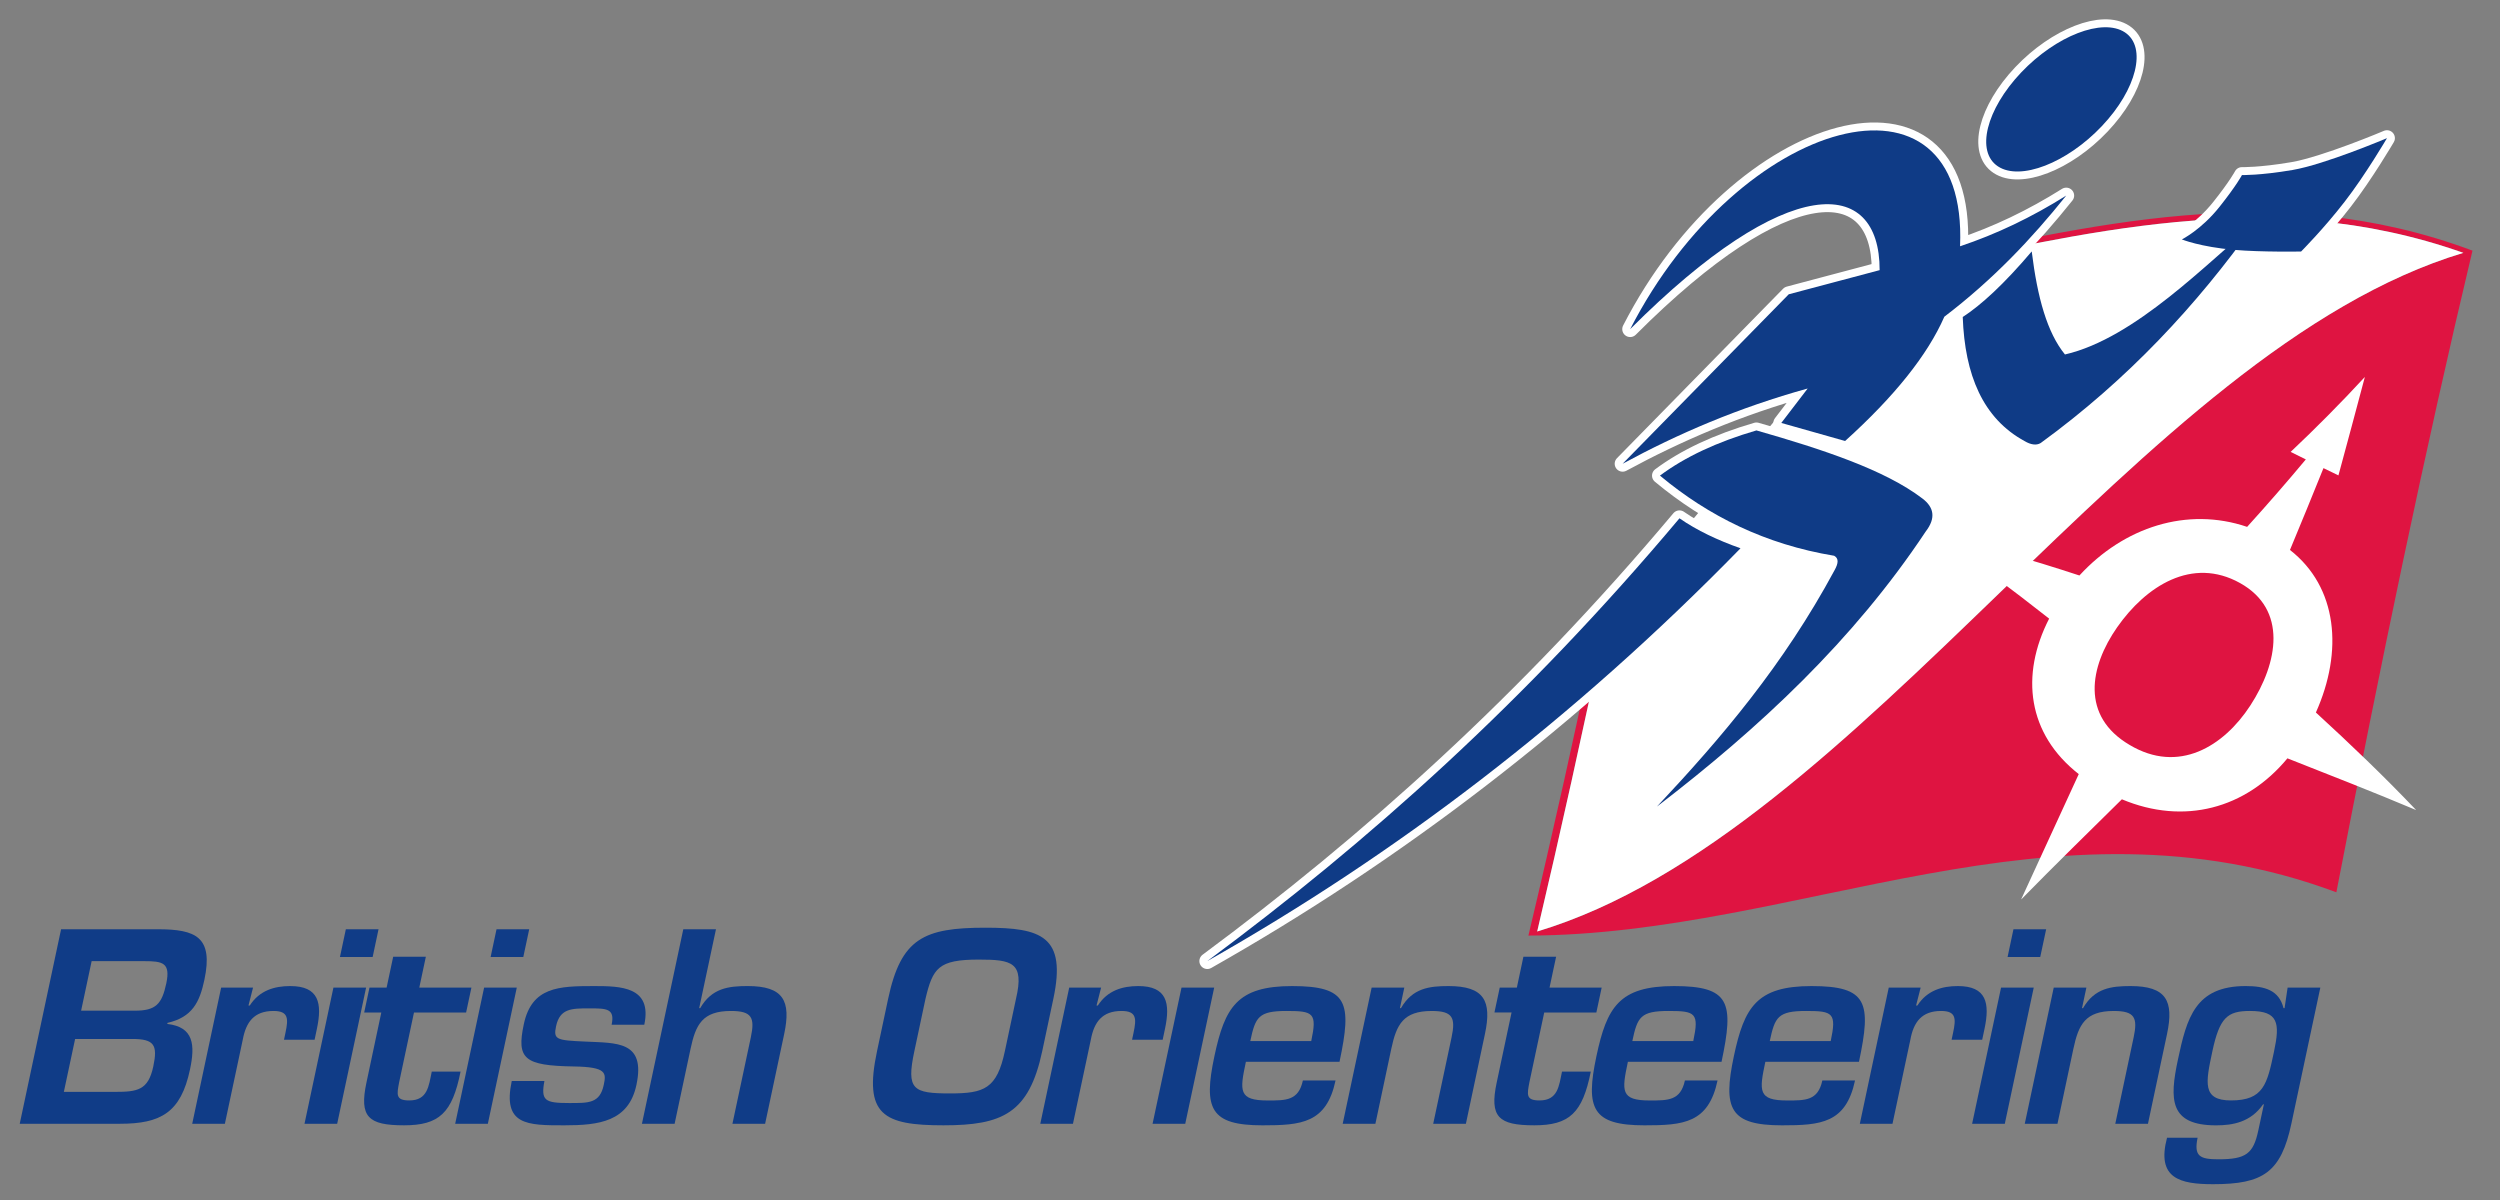 <?xml version="1.0" encoding="utf-8"?>
<!-- Generator: Adobe Illustrator 15.1.0, SVG Export Plug-In . SVG Version: 6.00 Build 0)  -->
<!DOCTYPE svg PUBLIC "-//W3C//DTD SVG 1.1//EN" "http://www.w3.org/Graphics/SVG/1.1/DTD/svg11.dtd">
<svg version="1.1" id="Layer_1" xmlns="http://www.w3.org/2000/svg" xmlns:xlink="http://www.w3.org/1999/xlink" x="0px" y="0px"
	 width="200px" height="96px" viewBox="0 0 200 96" enable-background="new 0 0 200 96" xml:space="preserve">
<rect x="0" y="0" width="200" height="96" fill="#808080" stroke="none"/>
<path fill="#DF1441" d="M152.354,21.133l-0.475,0.574c14.758-2.941,29.369-7.074,45.189-1.479
	c-25.981,7.805-48.112,46.499-74.096,54.292c1.854-7.85,3.662-16.041,5.439-24.502l-0.414,0.5v-1.314
	c-1.869,8.875-3.772,17.453-5.726,25.643h0.002c21.682-0.063,41.893-11.951,64.636-3.463c3.503-18.145,7.106-35.46,10.89-51.333
	C181.867,14.1,167.177,18.151,152.354,21.133"/>
<path fill="#FFFFFF" d="M122.974,74.52c25.982-7.793,48.114-46.486,74.097-54.292c-15.821-5.595-30.433-1.462-45.19,1.479
	l-23.468,28.311C126.636,58.479,124.826,66.67,122.974,74.52"/>
<path fill="#FFFFFF" d="M169.995,2.591c1.776,1.18,0.948,4.548-1.849,7.502c-2.792,2.951-6.533,4.397-8.311,3.216
	c-1.783-1.175-0.948-4.545,1.849-7.501C164.479,2.859,168.21,1.413,169.995,2.591"/>
<path fill="none" stroke="#FFFFFF" stroke-width="1.268" stroke-linejoin="round" d="M169.995,2.591
	c1.776,1.18,0.948,4.548-1.849,7.502c-2.792,2.951-6.533,4.397-8.311,3.216c-1.783-1.175-0.948-4.545,1.849-7.501
	C164.479,2.859,168.21,1.413,169.995,2.591z"/>
<path fill="#FFFFFF" d="M157.019,25.36c1.469-0.954,3.293-2.621,5.519-5.246c0.458,3.726,1.244,6.505,2.658,8.244
	c5.631-1.293,11.447-7.413,15.192-10.462c-4.644,6.519-10.171,12.478-17.132,17.544c-0.345,0.217-0.813,0.131-1.278-0.147
	C158.633,33.481,157.183,29.997,157.019,25.36"/>
<path fill="none" stroke="#FFFFFF" stroke-width="1.268" stroke-linejoin="round" d="M157.019,25.36
	c1.469-0.954,3.293-2.621,5.519-5.246c0.458,3.726,1.244,6.505,2.658,8.244c5.631-1.293,11.447-7.413,15.192-10.462
	c-4.644,6.519-10.171,12.478-17.132,17.544c-0.345,0.217-0.813,0.131-1.278-0.147C158.633,33.481,157.183,29.997,157.019,25.36z"/>
<path fill="#FFFFFF" d="M134.357,41.465c1.406,0.975,3.063,1.753,4.884,2.398c-13.419,13.747-27.646,24.526-42.657,33.024
	C109.424,67.369,122.031,56.146,134.357,41.465"/>
<path fill="none" stroke="#FFFFFF" stroke-width="1.268" stroke-linejoin="round" d="M134.357,41.465
	c1.406,0.975,3.063,1.753,4.884,2.398c-13.419,13.747-27.646,24.526-42.657,33.024C109.424,67.369,122.031,56.146,134.357,41.465z"
	/>
<path fill="#FFFFFF" d="M140.514,34.433c5.309,1.52,10.268,3.153,13.273,5.443c0.916,0.691,1.116,1.55,0.266,2.651
	c-5.768,8.69-13.275,15.69-21.498,21.999c5.154-5.488,10.123-11.328,14.205-18.901c0.33-0.587,0.339-0.962-0.03-1.165
	c-5.49-0.908-10.051-3.173-13.934-6.411C134.799,36.554,137.376,35.35,140.514,34.433"/>
<path fill="none" stroke="#FFFFFF" stroke-width="1.268" stroke-linejoin="round" d="M140.514,34.433
	c5.309,1.52,10.268,3.153,13.273,5.443c0.916,0.691,1.116,1.55,0.266,2.651c-5.768,8.69-13.275,15.69-21.498,21.999
	c5.154-5.488,10.123-11.328,14.205-18.901c0.33-0.587,0.339-0.962-0.03-1.165c-5.49-0.908-10.051-3.173-13.934-6.411
	C134.799,36.554,137.376,35.35,140.514,34.433z"/>
<path fill="#FFFFFF" d="M129.809,37.1l13.292-13.558l7.27-1.93c0.011-7.543-7.398-7.853-19.957,4.718
	c8.754-17.055,27.05-22.097,26.391-6.628c2.898-0.967,5.729-2.318,8.493-4.056c-2.749,3.438-5.863,6.731-9.751,9.692
	c-1.335,3.048-3.978,6.365-7.939,9.942l-5.104-1.444l2.11-2.756C139.059,32.62,134.226,34.704,129.809,37.1"/>
<path fill="none" stroke="#FFFFFF" stroke-width="1.268" stroke-linejoin="round" d="M129.809,37.1l13.292-13.558l7.27-1.93
	c0.011-7.543-7.398-7.853-19.957,4.718c8.754-17.055,27.05-22.097,26.391-6.628c2.898-0.967,5.729-2.318,8.493-4.056
	c-2.749,3.438-5.863,6.731-9.751,9.692c-1.335,3.048-3.978,6.365-7.939,9.942l-5.104-1.444l2.11-2.756
	C139.059,32.62,134.226,34.704,129.809,37.1z"/>
<path fill="#FFFFFF" d="M179.357,14.004c0,0,1.427,0.04,4.036-0.403c2.598-0.442,7.565-2.549,7.565-2.549s-1.734,2.957-3.389,5.09
	c-1.646,2.133-3.48,3.979-3.48,3.979s-3.134,0.059-5.339-0.131c-2.758-0.241-4.201-0.837-4.201-0.837s1.549-0.764,3.021-2.618
	C178.931,14.825,179.357,14.004,179.357,14.004"/>
<path fill="none" stroke="#FFFFFF" stroke-width="1.268" stroke-linejoin="round" d="M179.357,14.004c0,0,1.427,0.04,4.036-0.403
	c2.598-0.442,7.565-2.549,7.565-2.549s-1.734,2.957-3.389,5.09c-1.646,2.133-3.48,3.979-3.48,3.979s-3.134,0.059-5.339-0.131
	c-2.758-0.241-4.201-0.837-4.201-0.837s1.549-0.764,3.021-2.618C178.931,14.825,179.357,14.004,179.357,14.004z"/>
<path fill="#0F3B86" d="M169.995,2.591c1.776,1.18,0.948,4.548-1.849,7.502c-2.792,2.951-6.533,4.397-8.311,3.216
	c-1.783-1.175-0.948-4.545,1.849-7.501C164.479,2.859,168.21,1.413,169.995,2.591"/>
<path fill="#0F3B86" d="M157.019,25.36c1.469-0.954,3.293-2.621,5.519-5.246c0.458,3.726,1.244,6.505,2.658,8.244
	c5.631-1.293,11.447-7.413,15.192-10.462c-4.644,6.519-10.171,12.478-17.132,17.544c-0.345,0.217-0.813,0.131-1.278-0.147
	C158.633,33.481,157.183,29.997,157.019,25.36"/>
<path fill="#0F3B86" d="M134.357,41.465c1.406,0.975,3.063,1.753,4.884,2.398c-13.419,13.747-27.646,24.526-42.657,33.024
	C109.424,67.369,122.031,56.146,134.357,41.465"/>
<path fill="#0F3B86" d="M140.514,34.433c5.309,1.52,10.268,3.153,13.273,5.443c0.916,0.691,1.116,1.55,0.266,2.651
	c-5.768,8.69-13.275,15.69-21.498,21.999c5.154-5.488,10.123-11.328,14.205-18.901c0.33-0.587,0.339-0.962-0.03-1.165
	c-5.49-0.908-10.051-3.173-13.934-6.411C134.799,36.554,137.376,35.35,140.514,34.433"/>
<path fill="#0F3B86" d="M129.809,37.1l13.292-13.558l7.27-1.93c0.011-7.543-7.398-7.853-19.957,4.718
	c8.754-17.055,27.05-22.097,26.391-6.628c2.898-0.967,5.729-2.318,8.493-4.056c-2.749,3.438-5.863,6.731-9.751,9.692
	c-1.335,3.048-3.978,6.365-7.939,9.942l-5.104-1.444l2.11-2.756C139.059,32.62,134.226,34.704,129.809,37.1"/>
<path fill="#0F3B86" d="M179.357,14.004c0,0,1.427,0.04,4.036-0.403c2.598-0.442,7.565-2.549,7.565-2.549s-1.734,2.957-3.389,5.09
	c-1.646,2.133-3.48,3.979-3.48,3.979s-3.134,0.059-5.339-0.131c-2.758-0.241-4.201-0.837-4.201-0.837s1.549-0.764,3.021-2.618
	C178.931,14.825,179.357,14.004,179.357,14.004"/>
<path fill="#103C87" d="M6.489,80.855h4.295c1.682,0,2.163-0.52,2.518-2.178c0.352-1.66-0.285-1.785-1.758-1.785H7.331L6.489,80.855
	z M5.108,87.35h4.087c1.785,0,2.663-0.123,3.068-2.033c0.361-1.701,0.093-2.199-1.669-2.199H6.009L5.108,87.35z M1.578,89.902
	L4.887,74.34h7.738c3.051,0,4.453,0.623,3.726,4.047c-0.378,1.783-0.966,2.988-2.952,3.443l-0.017,0.084
	c2.125,0.248,2.235,1.682,1.816,3.652c-0.731,3.443-2.333,4.336-5.61,4.336"/>
<path fill="#103C87" d="M20.243,79.01l-0.365,1.432h0.102c0.776-1.205,1.971-1.557,3.237-1.557c2.302,0,2.571,1.369,2.134,3.424
	l-0.184,0.871h-2.448l0.119-0.561c0.232-1.1,0.266-1.742-0.957-1.742c-1.558,0-2.202,0.893-2.461,2.303l-1.43,6.723h-2.613
	l2.314-10.893"/>
<path fill="#103C87" d="M29.812,76.561h-2.616l0.472-2.221h2.615L29.812,76.561z M26.974,89.902H24.36l2.314-10.893h2.614"/>
<path fill="#103C87" d="M29.559,79.01h1.37l0.525-2.469h2.614l-0.525,2.469h4.17L37.289,81h-4.17l-1.187,5.582
	c-0.189,0.996-0.288,1.453,0.813,1.453c1.473,0,1.554-1.162,1.796-2.305h2.303c-0.659,3.301-1.701,4.295-4.521,4.295
	c-2.864,0-3.595-0.662-3.007-3.422L30.505,81h-1.369"/>
<path fill="#103C87" d="M41.864,76.561H39.25l0.472-2.221h2.615L41.864,76.561z M39.028,89.902h-2.613l2.314-10.893h2.614"/>
<path fill="#103C87" d="M48.93,81.977c0.277-1.307-0.406-1.307-1.798-1.307c-1.391,0-2.345,0-2.647,1.432
	c-0.231,1.078,0.051,1.119,2.312,1.223c2.547,0.125,4.867-0.063,4.118,3.467c-0.626,2.945-3.011,3.234-5.771,3.234
	c-2.968,0-4.959,0-4.204-3.547h2.613c-0.294,1.576,0.04,1.764,1.97,1.764c1.557,0,2.461,0.041,2.777-1.451
	c0.202-0.955,0.242-1.434-2.384-1.475c-3.991-0.063-4.602-0.602-4.011-3.381c0.634-2.988,2.805-3.051,5.605-3.051
	c2.139,0,4.682,0.041,4.033,3.092"/>
<path fill="#103C87" d="M55.935,80.648h0.082c0.922-1.598,2.264-1.764,3.799-1.764c2.863,0,3.482,1.184,2.919,3.838l-1.526,7.18
	h-2.614l1.47-6.91c0.335-1.574,0.097-2.115-1.585-2.115c-2.281,0-2.822,1.078-3.236,3.029l-1.275,5.996h-2.614l3.309-15.563h2.614"
	/>
<path fill="#103C87" d="M74.04,79.9l-0.892,4.193c-0.656,3.09-0.116,3.381,2.87,3.381c2.72,0,3.731-0.373,4.371-3.381l0.892-4.193
	c0.684-2.924-0.33-3.133-2.987-3.133C75.079,76.768,74.626,77.434,74.04,79.9 M84.269,79.9l-0.891,4.193
	c-1.058,4.979-3.192,5.932-7.901,5.932c-4.813,0-6.4-0.828-5.315-5.932l0.89-4.193c1.028-4.834,2.849-5.684,7.786-5.684
	C83.319,74.217,85.332,74.902,84.269,79.9"/>
<path fill="#103C87" d="M88.088,79.01l-0.365,1.432h0.104c0.775-1.205,1.97-1.557,3.235-1.557c2.304,0,2.572,1.369,2.136,3.424
	l-0.184,0.871h-2.449l0.119-0.561c0.232-1.1,0.266-1.742-0.957-1.742c-1.558,0-2.202,0.893-2.461,2.303l-1.43,6.723h-2.613
	l2.313-10.893"/>
<polyline fill="#103C87" points="94.819,89.902 92.206,89.902 94.521,79.01 97.135,79.01 "/>
<path fill="#103C87" d="M104.9,83.283c0.476-2.24,0.178-2.406-1.958-2.406c-2.262,0-2.508,0.477-2.918,2.406H104.9z M106.844,86.438
	c-0.728,3.422-2.734,3.588-5.847,3.588c-4.172,0-4.739-1.326-3.843-5.537c0.829-3.902,1.813-5.604,6.212-5.604
	c4.48,0,4.804,1.307,3.795,6.059h-7.49c-0.499,2.346-0.596,3.094,1.749,3.094c1.453,0,2.464,0.018,2.81-1.6"/>
<path fill="#103C87" d="M112.344,79.01l-0.35,1.639h0.084c0.92-1.598,2.263-1.764,3.798-1.764c2.863,0,3.484,1.184,2.918,3.838
	l-1.523,7.18h-2.615l1.468-6.908c0.335-1.578,0.098-2.117-1.583-2.117c-2.282,0-2.824,1.078-3.238,3.029l-1.272,5.996h-2.616
	l2.316-10.893"/>
<path fill="#103C87" d="M119.978,79.01h1.37l0.524-2.469h2.616l-0.526,2.469h4.171L127.709,81h-4.171l-1.186,5.582
	c-0.19,0.996-0.288,1.453,0.811,1.453c1.473,0,1.555-1.162,1.797-2.305h2.303c-0.659,3.301-1.701,4.295-4.521,4.295
	c-2.864,0-3.594-0.662-3.007-3.422l1.19-5.604h-1.37"/>
<path fill="#103C87" d="M135.462,83.283c0.475-2.24,0.179-2.406-1.958-2.406c-2.263,0-2.509,0.477-2.917,2.406H135.462z
	 M137.404,86.438c-0.727,3.422-2.733,3.588-5.846,3.588c-4.171,0-4.739-1.326-3.843-5.537c0.829-3.902,1.813-5.604,6.21-5.604
	c4.481,0,4.807,1.307,3.798,6.059h-7.492c-0.498,2.346-0.594,3.094,1.75,3.094c1.453,0,2.466,0.018,2.811-1.6"/>
<path fill="#103C87" d="M146.458,83.283c0.476-2.24,0.18-2.406-1.957-2.406c-2.262,0-2.509,0.477-2.919,2.406H146.458z
	 M148.402,86.438c-0.729,3.422-2.734,3.588-5.848,3.588c-4.17,0-4.739-1.326-3.843-5.537c0.829-3.902,1.813-5.604,6.212-5.604
	c4.481,0,4.806,1.307,3.795,6.059h-7.49c-0.497,2.346-0.595,3.094,1.75,3.094c1.452,0,2.464,0.018,2.809-1.6"/>
<path fill="#103C87" d="M153.652,79.01l-0.366,1.432h0.104c0.775-1.205,1.97-1.557,3.236-1.557c2.302,0,2.572,1.369,2.134,3.424
	l-0.184,0.871h-2.448l0.119-0.561c0.233-1.1,0.266-1.742-0.958-1.742c-1.557,0-2.202,0.893-2.46,2.303l-1.43,6.723h-2.613
	L151.1,79.01"/>
<path fill="#103C87" d="M163.219,76.561h-2.613l0.471-2.221h2.616L163.219,76.561z M160.384,89.902h-2.614l2.314-10.893h2.615"/>
<path fill="#103C87" d="M166.91,79.01l-0.348,1.639h0.082c0.921-1.598,2.263-1.764,3.798-1.764c2.865,0,3.484,1.184,2.92,3.838
	l-1.525,7.18h-2.614l1.468-6.908c0.335-1.578,0.097-2.117-1.584-2.117c-2.282,0-2.822,1.078-3.237,3.029l-1.273,5.996h-2.616
	l2.317-10.893"/>
<path fill="#103C87" d="M176.983,84.135c-0.524,2.469-0.83,3.9,1.496,3.9c2.612,0,2.892-1.307,3.441-3.9
	c0.496-2.324,0.339-3.258-1.921-3.258C178.193,80.877,177.565,81.395,176.983,84.135 M181.11,88.346h-0.063
	c-0.989,1.432-2.431,1.682-3.759,1.682c-3.736,0-3.735-2.055-3.056-5.248c0.71-3.342,1.378-5.895,5.423-5.895
	c1.535,0,2.668,0.332,3.026,1.764h0.084l0.244-1.639h2.617l-2.313,10.871c-0.833,3.924-2.275,4.855-6.26,4.855
	c-2.656,0-4.551-0.457-3.691-3.715h2.446c-0.315,1.494,0.195,1.723,1.669,1.723c2.221,0,2.794-0.455,3.191-2.322"/>
<path fill="#FFFFFF" d="M180.022,56.447c-2.137,3.277-5.734,5.486-9.649,3.15c-3.926-2.305-3.206-6.25-1.005-9.408
	c2.302-3.297,5.997-5.682,9.829-3.548C183.012,48.762,182.257,53.016,180.022,56.447 M193.273,64.785
	c-2.569-2.699-5.245-5.258-8.002-7.785c2.199-4.906,1.74-10.027-2.074-13.004c0.896-2.15,1.788-4.331,2.681-6.546
	c0.4,0.196,0.8,0.389,1.197,0.582c0.705-2.59,1.407-5.209,2.109-7.857c-0.003-0.001-0.006-0.002-0.009-0.004
	c-1.955,2.116-3.928,4.099-5.923,5.981c0.406,0.202,0.81,0.403,1.214,0.602c-1.555,1.864-3.121,3.657-4.696,5.396
	c-4.805-1.631-9.861,0.019-13.417,3.889c-3.77-1.237-7.572-2.355-11.366-3.134c-0.002,0.002-0.004,0.006-0.007,0.009
	c2.984,2.013,5.979,4.231,8.951,6.576c-2.329,4.543-1.725,9.234,2.369,12.438c-1.531,3.322-3.065,6.65-4.602,10.008
	c0.003,0.002,0.006,0.002,0.01,0.006c2.692-2.744,5.376-5.369,8.042-7.998c4.965,2.084,9.906,0.76,13.243-3.277
	c3.541,1.395,6.979,2.74,10.273,4.129C193.27,64.791,193.27,64.789,193.273,64.785"/>
</svg>
